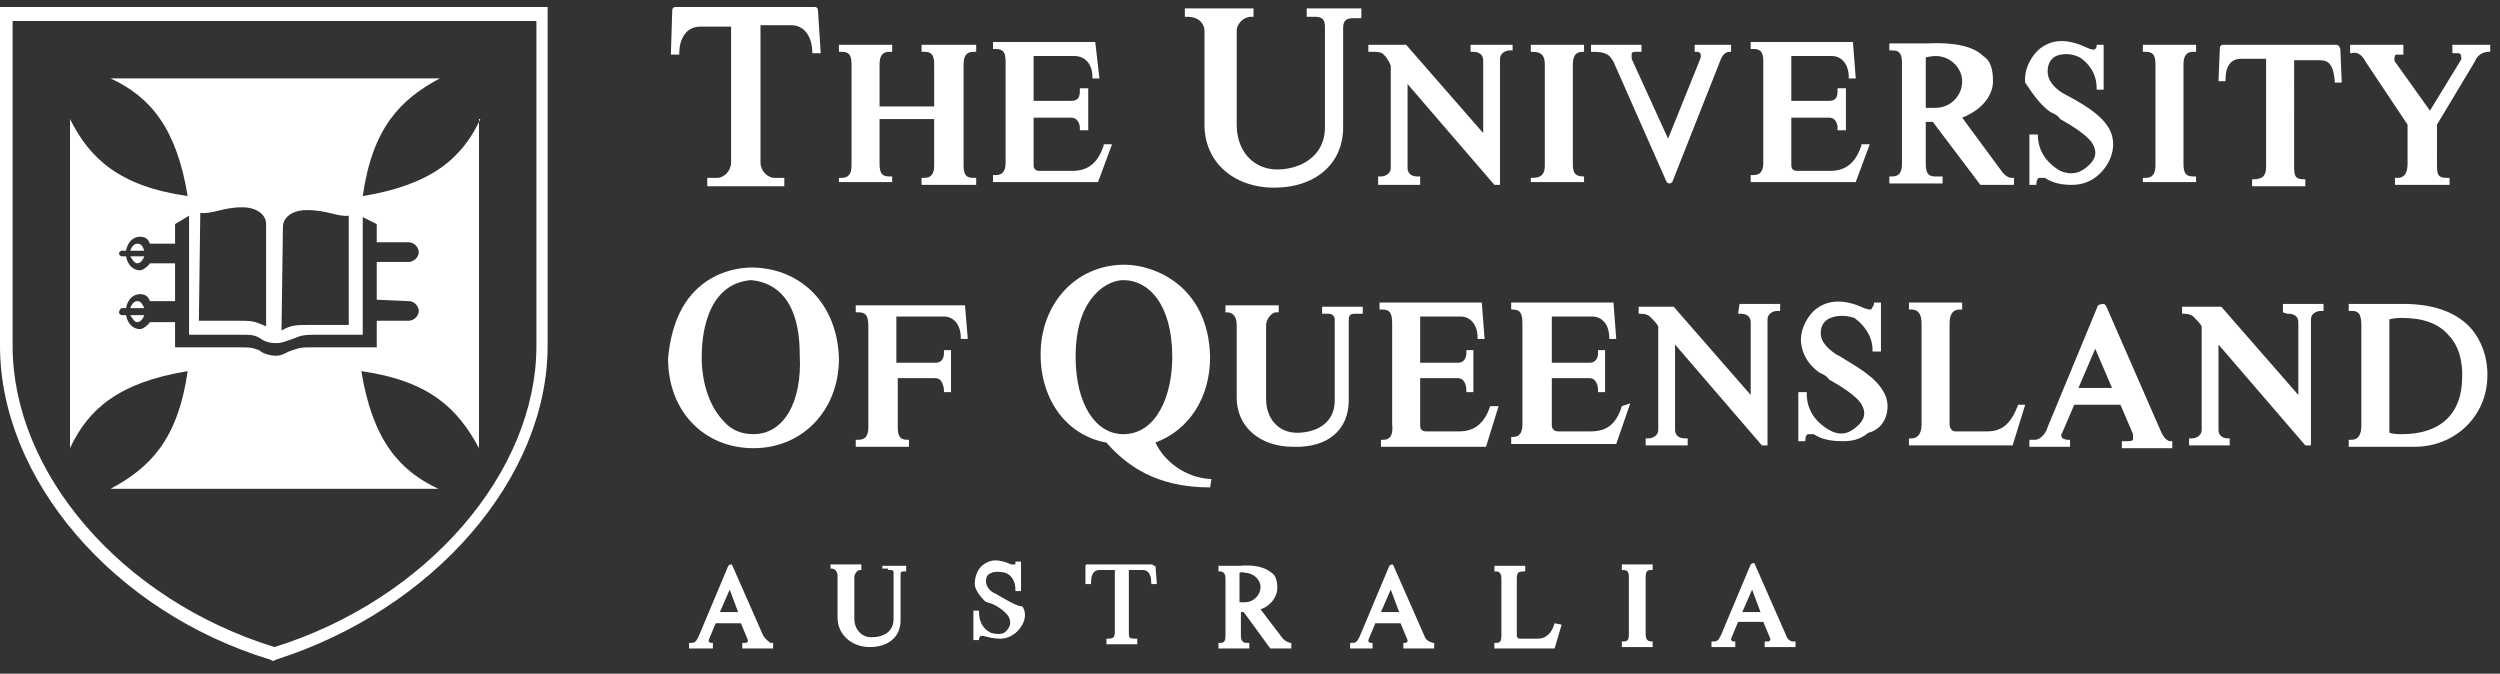 <?xml version="1.0" encoding="utf-8"?>
<!-- Generator: Adobe Illustrator 26.5.0, SVG Export Plug-In . SVG Version: 6.00 Build 0)  -->
<svg version="1.1" id="Layer_1" xmlns="http://www.w3.org/2000/svg" xmlns:xlink="http://www.w3.org/1999/xlink" x="0px" y="0px"
	 viewBox="0 0 178.5 48.1" style="enable-background:new 0 0 178.5 48.1;" xml:space="preserve">
<rect x="0" y="0" width="178.5" height="48.1" fill="#333333" stroke="none"/>
<style type="text/css">
	.st0{fill:#FFFFFF;}
</style>
<g>
	<path class="st0" d="M29.2,21.5c0.4,0,0.7,0.4,0.7,0.7c0,0.4-0.4,0.7-0.7,0.7h-2.3v1.9h-4.5c-0.9,0-0.9,0-1.5,0.2
		c-0.4,0.1-0.7,0.4-1.2,0.4s-1-0.2-1.2-0.4c-0.6-0.2-0.6-0.2-1.5-0.2h-4.5V23h-1.8c-0.1,0.2-0.5,0.5-0.7,0.5c-0.5,0-0.9-0.4-1-1H8.7
		c-0.1,0-0.2-0.1-0.2-0.2S8.6,22,8.7,22H9c0.1-0.6,0.5-1,1-1c0.4,0,0.6,0.2,0.7,0.5h1.8v-2.7h-1.8c-0.1,0.2-0.5,0.5-0.7,0.5
		c-0.5,0-0.9-0.4-1-1H8.7c-0.1,0-0.2-0.1-0.2-0.2s0.1-0.2,0.2-0.2H9c0.1-0.6,0.5-1,1-1c0.4,0,0.6,0.2,0.7,0.5h1.8V16l1-0.6v8.5H17
		c1.1,0,1.2,0,1.8,0.4c0.2,0.1,0.5,0.2,0.9,0.2s0.6-0.1,0.9-0.2c0.7-0.2,0.7-0.4,1.8-0.4h3.5v-8.4l1,0.5v1.3h2.3
		c0.4,0,0.7,0.4,0.7,0.7c0,0.4-0.4,0.7-0.7,0.7h-2.3v2.7L29.2,21.5L29.2,21.5z M14.3,15.2c0.9,0.1,1.6-0.4,3-0.4
		c1,0,1.7,0.5,1.7,1.2v7.3c-0.9-0.4-1-0.4-2.2-0.4h-2.6L14.3,15.2L14.3,15.2z M20.2,16.2c0-0.7,0.7-1.2,1.7-1.2c1.5,0,2.2,0.5,3,0.4
		v7.8h-2.6c-1.2,0-1.5,0-2.2,0.4L20.2,16.2L20.2,16.2z M34.3,8.5c-1.3,2.8-3.5,4.7-8.4,5.5c0.7-4.9,2.7-6.9,5.5-8.4l0,0H7.9l0,0
		c2.8,1.3,4.7,3.5,5.5,8.4c-4.9-0.7-7-2.7-8.4-5.5l0,0V32l0,0c1.3-2.8,3.5-4.7,8.4-5.5c-0.7,4.9-2.7,6.9-5.5,8.4l0,0h23.4l0,0
		c-2.8-1.3-4.7-3.5-5.5-8.4c4.9,0.7,6.9,2.7,8.4,5.5l0,0V8.5H34.3z M9.8,21.5c-0.2,0-0.4,0.2-0.5,0.5h1
		C10.2,21.8,10.1,21.5,9.8,21.5 M9.8,23c0.2,0,0.4-0.2,0.5-0.5h-1C9.5,22.8,9.6,23,9.8,23 M9.8,18.8c0.2,0,0.4-0.2,0.5-0.5h-1
		C9.5,18.6,9.6,18.8,9.8,18.8 M9.8,17.4c-0.2,0-0.4,0.2-0.5,0.5h1C10.2,17.6,10.1,17.4,9.8,17.4 M39.2,0.5h-1H1H0v1v23.2
		c0,9.5,8.1,19,19.3,22.4l0.2,0.1l0.2-0.1c11.3-3.6,19.4-13,19.4-22.4V1.5v-1H39.2z M38.3,1.5v23.2c0,9-7.8,18.1-18.7,21.5
		C8.6,42.8,0.9,33.7,0.9,24.7V1.5H38.3z M58.4,0.7c0-0.1-0.1-0.2-0.2-0.2h-10c-0.1,0-0.2,0.1-0.2,0.2l-0.1,3.2h0.6V3.8
		c0-0.9,0.4-1.9,1.5-1.9h2.2v9.7c0,0.6-0.5,1.1-1,1.1h-0.7v0.6H56v-0.6h-0.7c-0.5,0-1-0.5-1-1.1V1.8h2.2c1.1,0,1.5,1.1,1.5,1.9v0.1
		h0.6L58.4,0.7z M134.5,28c-0.6-1.1-1.9-1.8-3.2-2.6l-0.2-0.1c-0.6-0.4-1.1-0.9-1.1-1.5c0-0.5,0.2-0.9,0.7-1.1s1.1-0.2,1.7,0
		c0.7,0.5,1.3,1.3,1.3,2.3v0.1h0.6v-3.5h-0.5v0.1c0,0.1-0.1,0.2-0.2,0.4c-0.1,0-0.2,0-0.5-0.1c-1.5-0.7-2.7-0.6-3.6,0.2
		c-0.6,0.6-1,1.5-0.9,2.3c0.1,0.9,0.6,1.6,1.3,2.1c0.2,0.1,0.5,0.2,0.7,0.5c0.9,0.5,1.8,1.1,2.2,1.6c0.5,0.7,0.4,1.3-0.4,1.9
		c-0.5,0.4-1.1,0.5-1.8,0.1s-1.6-1.2-1.6-2.6V28h-0.6v3.5h0.5v-0.1c0-0.2,0.1-0.4,0.2-0.4c0.1,0,0.2,0,0.4,0
		c0.6,0.4,1.3,0.5,2.1,0.5c0.6,0,1.2-0.1,1.8-0.6C134.7,30.6,135.1,29,134.5,28 M53.8,19.1c-0.1,0-2.3-0.1-4,1.5
		c-1.2,1.1-1.9,2.8-2.1,5c0,3.8,2.6,6.4,6.1,6.4s6.1-2.7,6.1-6.4C59.8,21.8,57.3,19.2,53.8,19.1 M53.8,31L53.8,31
		c-0.7,0-1.5-0.2-2.1-0.9c-1-1-1.6-2.7-1.6-4.6c0-1.2,0.2-5.2,3.5-5.5c1.3,0.1,3.5,0.9,3.5,5.3C57.3,28.8,55.9,31,53.8,31
		 M96.3,28.6v-5.7c0-0.4,0.1-0.5,0.5-0.5h0.5v-0.5h-2.9v0.5h0.4c0.4,0,0.5,0.2,0.5,0.5v5.7c0,1.6-1.3,2.3-2.7,2.3
		c-1.3,0-2.2-1-2.2-2.4v-5.3c0-0.4,0.4-0.9,0.7-0.9h0.2v-0.5h-3.8v0.4v0.1h0.1c0.5,0,0.7,0.4,0.7,0.9v5.2c0,2.1,1.7,3.5,4,3.5
		C94.9,32,96.3,30.6,96.3,28.6 M86.4,34.8L86.4,34.8l0.1-0.6h-0.1c-1.8-0.1-3.3-1.3-3.9-2.6c2.4-0.9,3.9-3.2,3.9-6.1
		c-0.1-5.1-4-6.6-6.1-6.6l0,0c-3.5,0-6,2.8-6,6.4c0,3.3,1.9,5.8,4.7,6.3C80.9,33.8,83.3,34.8,86.4,34.8 M76.8,25.5
		c0-2.1,0.5-3.6,1.5-4.6c0.9-0.9,1.8-0.9,1.9-0.9l0,0l0,0c1.8,0,3.5,1.7,3.5,5.5c0,2.7-1.1,5.5-3.5,5.5C78.2,31,76.8,28.8,76.8,25.5
		 M115.8,29c-0.4,1.3-1.1,1.8-2.2,1.8h-2.4c-0.1,0-0.4-0.1-0.4-0.4V27h2.7c0.4,0,0.6,0.4,0.6,0.9V28h0.5v-3h-0.5v0.2
		c0,0.4-0.2,0.7-0.6,0.7h-2.7v-3.3h2.9c0.7,0,1.2,0.6,1.2,1.5v0.1h0.5l-0.2-2.6h-7.3v0.5h0.1c0.5,0,0.7,0.2,0.7,1v7.2
		c0,0.6-0.2,0.9-0.7,0.9h-0.1v0.5h7.5l1-2.9L115.8,29L115.8,29z M163.3,22.4h0.1c0.4,0,0.7,0.2,0.7,0.6v5.2l-5.5-6.3l0,0h-2.8v0.5
		h0.1c0.4,0,0.6,0.1,0.7,0.2l0.1,0.1c0.1,0.1,0.4,0.4,0.5,0.6v7.4c0,0.4-0.4,0.6-0.7,0.6h-0.2v0.5h2.9v-0.5h-0.1
		c-0.4,0-0.7-0.2-0.7-0.6v-6.1l6.2,7.2l0,0h0.4v-9c0-0.4,0.4-0.6,0.7-0.6h0.2v-0.5H163v0.6L163.3,22.4L163.3,22.4z M154.2,30.6
		l-3.8-8.7c0,0-0.1-0.2-0.2-0.2c-0.1,0-0.2,0-0.4,0.1l-3.6,8.7c-0.1,0.4-0.5,0.9-0.9,0.9h-0.4v0.5h2.9v-0.5h-0.2
		c-0.1,0-0.4-0.1-0.4-0.2s-0.1-0.2,0-0.2l0.9-2.1h3.3l0.9,2.1c0,0.1,0,0.2,0,0.4c-0.1,0.1-0.2,0.1-0.4,0.1h-0.4V32h3.6v-0.5h-0.2
		C154.6,31.4,154.4,31.1,154.2,30.6 M148.4,27.7l1.2-2.8l1.2,2.8H148.4z M176.3,23.3c-1.1-1.1-2.7-1.6-4.7-1.6h-3.9v0.5h0.2
		c0.4,0,0.7,0.1,0.7,1v7.2c0,0.6-0.2,1-0.7,1h-0.2v0.5h4.7c2.9,0,5.2-2.2,5.2-5.1C177.6,26.7,177.7,24.8,176.3,23.3 M175.8,26.9
		c0,2.7-1.6,4.1-4.3,4.1c-0.4,0-0.5,0-0.9-0.1v-8.1c0.4-0.1,0.7-0.1,0.9-0.1c1.5,0,2.6,0.4,3.3,1.2C175.9,25,175.8,26.7,175.8,26.9
		 M144.1,28.9L144.1,28.9c-0.5,1.3-1.1,1.9-2.2,1.9h-2.3c-0.2,0-0.4-0.2-0.4-0.5v-7.2c0-0.6,0.2-1,0.7-1h0.2v-0.5h-3.8v0.5h0.2
		c0.5,0,0.7,0.4,0.7,1v7.2c0,0.9-0.5,1-0.7,1h-0.2v0.5h7.4l0.9-2.9H144.1z M124.1,22.4h0.2c0.4,0,0.7,0.2,0.7,0.6v5.2l-5.5-6.3l0,0
		H117v0.5h0.1c0.4,0,0.6,0.1,0.7,0.2l0.1,0.1c0.1,0.1,0.4,0.4,0.5,0.6v7.4c0,0.4-0.4,0.6-0.7,0.6h-0.2v0.5h3v-0.5h-0.2
		c-0.4,0-0.7-0.2-0.7-0.6v-6.1l6.2,7.2l0,0h0.4v-9c0-0.4,0.4-0.6,0.7-0.6h0.2v-0.5h-2.9L124.1,22.4L124.1,22.4z M98.8,31.4h-0.2v0.5
		h7.5L107,29h-0.6l0,0c-0.4,1.2-1.1,1.8-2.2,1.8h-2.4c-0.2,0-0.4-0.1-0.4-0.4V27h2.7c0.4,0,0.6,0.4,0.6,0.9V28h0.5v-3h-0.5v0.2
		c0,0.4-0.2,0.7-0.6,0.7h-2.7v-3.3h2.9c0.7,0,1.2,0.6,1.2,1.5v0.1h0.5l-0.2-2.6h-7.3v0.5h0.2c0.5,0,0.7,0.2,0.7,1v7.2
		C99.5,31.1,99.2,31.4,98.8,31.4 M68.9,21.8h-7.8v0.5h0.2c0.5,0,0.7,0.2,0.7,1v7.2c0,0.6-0.2,0.9-0.7,0.9h-0.2v0.5h3.8v-0.5h-0.1
		c-0.5,0-0.7-0.2-0.7-0.9V27h2.7c0.5,0,0.6,0.7,0.6,0.9V28h0.5v-3h-0.5v0.2c0,0.1,0,0.7-0.6,0.7H64v-3.3h3.4c0.7,0,1.2,0.6,1.2,1.5
		v0.1h0.5L68.9,21.8z M138.4,12.6h-0.2c-0.5,0-0.7-0.2-0.7-0.9v-3h0.5l3.4,4.5h2.4v-0.5h-0.2c-0.2,0-0.5-0.2-0.7-0.5l-2.8-3.8
		c1.3-0.5,2.2-1.5,2.2-2.6c0-0.9-0.2-1.5-0.7-1.8c-0.7-0.7-2.1-1-4-0.9h-2.7v0.5h0.2c0.5,0,0.7,0.2,0.7,0.9v7.2
		c0,0.6-0.2,0.9-0.7,0.9h-0.2v0.5h3.8v-0.5H138.4z M137.5,4.1c0.4-0.1,0.7-0.1,0.7-0.1c1.1,0,1.9,0.9,1.9,1.8c0,1.1-0.9,1.9-1.9,1.9
		h-0.7V4.1z M166.8,3.2h-8.1c-0.1,0-0.2,0.1-0.2,0.2l-0.1,2.4h0.5V5.7c0-1,0.4-1.5,1.1-1.5h1.8v7.7c0,0.6-0.2,0.9-0.9,0.9h-0.1v0.5
		h3.8v-0.5h-0.1c-0.6,0-0.7-0.2-0.7-0.9V4.3h1.8c0.5,0,1,0.1,1.1,1.5v0.1h0.5l-0.1-2.4C167,3.2,166.9,3.2,166.8,3.2 M113.1,12.6
		L113.1,12.6c-0.6,0-0.8-0.2-0.8-0.9V4.6c0-0.6,0.2-0.9,0.7-0.9h0.1V3.2h-3.8v0.5h0.1c0.6,0,0.9,0.2,0.9,0.9v7.2
		c0,0.6-0.2,0.9-0.9,0.9h-0.1V13h3.8V12.6z M86,2.2v6.7c0,2.7,2.1,4.5,5,4.5s4.9-1.7,4.9-4.3V2c0-0.5,0.2-0.7,0.7-0.7h0.6V0.6h-3.9
		v0.6h0.6c0.5,0,0.7,0.2,0.7,0.7v7.2c0,2.1-1.8,3-3.4,3c-1.7,0-2.9-1.3-2.9-3.2V2.2c0-0.5,0.5-1,1-1h0.2V0.6h-4.9v0.6h0.2
		C85.6,1.2,86,1.7,86,2.2 M115.2,4.4L119,13l0,0c0.1,0.1,0.2,0.1,0.2,0.1l0,0c0.1,0,0.2-0.1,0.2-0.1l3.4-8.6
		c0.2-0.6,0.5-0.7,0.7-0.7h0.1V3.2H121v0.5h0.2c0.1,0,0.2,0.1,0.2,0.1c0,0.1,0.1,0.1,0,0.4l-2.3,5.7l-2.6-5.7c0-0.1,0-0.2,0-0.4
		c0.1-0.1,0.2-0.1,0.2-0.1h0.5V3.2h-3.6v0.5h0.1C114.7,3.7,114.9,3.9,115.2,4.4 M98.8,3.9C98.9,4,99,4.1,99.1,4.3
		c0.1,0.1,0.1,0.2,0.2,0.4V12c0,0.4-0.4,0.6-0.7,0.6h-0.2v0.6h3v-0.6h-0.2c-0.4,0-0.7-0.2-0.7-0.6V6l6.2,7.2l0,0h0.4v-9
		c0-0.4,0.4-0.6,0.7-0.6h0.2V3.2h-3v0.5h0.2c0.4,0,0.7,0.2,0.7,0.6v5.2l-5.5-6.3h-2.7v0.5h0.1C98.4,3.7,98.6,3.7,98.8,3.9
		 M168.9,4.4l3,4.5v2.8c0,0.6-0.2,1-0.7,1H171v0.5h3.9v-0.5h-0.2c-0.6,0-0.7-0.2-0.7-0.9V8.9l2.7-4.5c0.2-0.5,0.6-0.7,1-0.7h0.1V3.2
		h-2.7v0.6h0.4c0.1,0,0.1,0,0.2,0.1c0,0.1,0.1,0.2,0,0.4l-2.2,3.6L171,4.4c-0.1-0.1,0-0.4,0-0.4c0-0.1,0.1-0.1,0.2-0.1h0.4V3.2h-3.8
		v0.6h0.1C168.2,3.7,168.6,3.8,168.9,4.4 M79.4,10.3h-0.6v0.1c-0.4,1.2-1.1,1.8-2.2,1.8h-2.4c-0.2,0-0.4-0.1-0.4-0.4V8.4h2.7
		c0.4,0,0.6,0.4,0.6,0.7v0.2h0.6v-3h-0.6v0.2c0,0.4-0.1,0.7-0.6,0.7h-2.7V4h2.9C77.5,4,78,4.6,78,5.5v0.1h0.5L78.2,3h-7.3v0.5h0.2
		c0.5,0,0.7,0.2,0.7,0.9v7.2c0,0.6-0.2,0.9-0.7,0.9h-0.2V13h7.5L79.4,10.3z M63.7,12.6h-0.2c-0.5,0-0.7-0.2-0.7-0.9V8.5h3.9v3.3
		c0,0.6-0.2,0.9-0.7,0.9h-0.2v0.5h3.9v-0.5h-0.2c-0.5,0-0.7-0.2-0.7-0.9V4.6c0-0.6,0.2-0.9,0.7-0.9h0.2V3.2h-3.9v0.5H66
		c0.5,0,0.7,0.2,0.7,0.9v3h-3.9v-3c0-0.6,0.2-0.9,0.7-0.9h0.2V3.2h-3.8v0.5h0.2c0.5,0,0.7,0.2,0.7,0.9v7.2c0,0.6-0.2,0.9-0.7,0.9
		h-0.2V13h3.8C63.7,13,63.7,12.6,63.7,12.6z M156.8,12.6h-0.2c-0.5,0-0.7-0.2-0.7-0.9V4.6c0-0.6,0.2-0.9,0.7-0.9h0.2V3.2H153v0.5
		h0.2c0.5,0,0.7,0.2,0.7,0.9v7.2c0,0.6-0.2,0.9-0.7,0.9H153V13h3.8V12.6z M133.5,10.3h-0.6v0.1c-0.4,1.2-1.1,1.8-2.2,1.8h-2.4
		c-0.2,0-0.4-0.1-0.4-0.4V8.4h2.7c0.5,0,0.6,0.5,0.6,0.7v0.2h0.6v-3h-0.6v0.2c0,0.4-0.1,0.7-0.6,0.7h-2.7V4h2.9
		c0.7,0,1.2,0.6,1.2,1.5v0.1h0.5L132.3,3H125v0.5h0.2c0.5,0,0.7,0.2,0.7,0.9v7.2c0,0.6-0.2,0.9-0.7,0.9H125V13h7.5L133.5,10.3z
		 M146.4,8c0.2,0.1,0.5,0.2,0.7,0.5c0.9,0.5,1.8,1.1,2.2,1.6c0.5,0.7,0.4,1.3-0.4,1.9c-0.5,0.4-1.1,0.5-1.8,0.2
		c-0.7-0.4-1.6-1.2-1.6-2.6l0,0h-0.6v3.6h0.5v-0.1c0-0.2,0.1-0.4,0.2-0.4c0.1,0,0.2,0,0.4,0c0.6,0.4,1.3,0.5,1.9,0.5
		c0.7,0,1.3-0.2,1.8-0.6c1.1-0.9,1.5-2.3,0.9-3.4s-2.1-1.9-3.4-2.6c-0.6-0.4-1-0.9-1-1.5c0-0.5,0.2-0.9,0.6-1.1
		c0.5-0.2,1.1-0.2,1.7,0.1c0.6,0.4,1.2,1.1,1.2,2.2v0.1h0.5V3.2h-0.5v0.1c0,0.1-0.1,0.2-0.1,0.2c-0.1,0.1-0.4,0-0.6-0.1
		c-1.5-0.7-2.6-0.6-3.5,0.2c-0.6,0.6-1,1.5-0.9,2.3C145.2,6.8,145.7,7.5,146.4,8 M52.7,43.7h-1.3l0.7-1.6L52.7,43.7z M54.5,45.4
		l-2.2-5c0,0,0-0.1-0.1-0.1c0,0-0.1,0-0.2,0.1l-2.1,5c-0.1,0.2-0.2,0.5-0.5,0.5h-0.2v0.4h1.7v-0.4h-0.1c-0.1,0-0.1,0-0.2-0.1v-0.1
		l0.5-1.2h1.8l0.5,1.2c0,0.1,0,0.1,0,0.1l-0.1,0.1H53v0.4h2.2v-0.4H55C54.9,45.8,54.7,45.7,54.5,45.4 M125.7,43.7h-1.3l0.7-1.6
		L125.7,43.7z M128,45.8c-0.1,0-0.4-0.1-0.5-0.5l-2.2-5c0,0,0-0.1-0.1-0.1c0,0-0.1,0-0.2,0.1l-2.1,5c-0.1,0.2-0.2,0.5-0.5,0.5h-0.2
		v0.4h1.7v-0.4h-0.1c-0.1,0-0.1,0-0.2-0.1v-0.1l0.5-1.2h1.8l0.5,1.2c0,0.1,0,0.1,0,0.1l-0.1,0.1H126v0.4h2.2v-0.4H128z M99.9,43.7
		h-1.3l0.7-1.6L99.9,43.7z M101.7,45.4l-2.2-5c0,0,0-0.1-0.1-0.1c0,0-0.1,0-0.2,0.1l-2.1,5c-0.1,0.2-0.2,0.5-0.5,0.5h-0.2v0.4H98
		v-0.4h-0.1c-0.1,0-0.1,0-0.2-0.1v-0.1l0.5-1.2h1.8l0.5,1.2c0,0.1,0,0.1,0,0.1l-0.1,0.1h-0.2v0.4h2.2v-0.4h-0.1
		C102,45.8,101.8,45.7,101.7,45.4 M71.1,42.4L71.1,42.4c-0.5-0.2-0.7-0.6-0.7-0.9s0.1-0.5,0.4-0.6c0.2-0.1,0.6-0.1,1,0
		c0.5,0.2,0.7,0.7,0.7,1.2v0.1h0.4v-2.1h-0.4v0.1c0,0.1,0,0.1-0.1,0.1c0,0-0.1,0-0.2,0c-0.9-0.4-1.5-0.4-2.1,0.1
		c-0.4,0.4-0.5,0.9-0.5,1.3s0.4,0.9,0.7,1.2c0.1,0.1,0.2,0.1,0.5,0.2c0.5,0.2,1,0.6,1.2,0.9c0.2,0.4,0.2,0.7-0.2,1.1
		c-0.2,0.2-0.6,0.2-1,0.1c-0.5-0.2-0.9-0.7-0.9-1.5v-0.1h-0.4v2.1h0.4v-0.1c0-0.1,0.1-0.1,0.1-0.2c0.1,0,0.1,0,0.2,0
		c0.4,0.1,0.7,0.2,1.2,0.2c0.4,0,0.7-0.1,1.1-0.4c0.6-0.5,0.9-1.3,0.5-1.9C72.6,43.3,71.8,42.8,71.1,42.4 M111,44.5
		c-0.2,0.7-0.6,1.1-1.2,1.1h-1.3c-0.1,0-0.2-0.1-0.2-0.2v-4.1c0-0.4,0.1-0.5,0.5-0.5h0.1v-0.4h-2.2v0.4h0.1c0.1,0,0.4,0,0.4,0.5v4.1
		c0,0.5-0.2,0.5-0.4,0.5h-0.1v0.4h4.3l0.5-1.7L111,44.5L111,44.5z M63.4,40.7h0.2c0.2,0,0.2,0.1,0.2,0.2v3.3c0,0.9-0.7,1.3-1.6,1.3
		c-0.7,0-1.2-0.6-1.2-1.3v-3c0-0.2,0.2-0.5,0.4-0.5h0.1v-0.4h-2.2v0.2v0.1h0.1c0.2,0,0.4,0.2,0.4,0.5v3c0,1.2,1,2.1,2.3,2.1
		s2.2-0.7,2.2-1.9V41c0-0.1,0-0.2,0.2-0.2h0.2v-0.4H63v0.2h0.4V40.7z M82.2,40.3h-4.6c0,0-0.1,0-0.1,0.1v1.3h0.4v-0.1
		c0-0.6,0.2-0.9,0.6-0.9h1.1v4.4c0,0.4-0.1,0.5-0.5,0.5H79V46h2.2v-0.4H81c-0.4,0-0.4-0.1-0.4-0.5v-4.4h1c0.2,0,0.6,0.1,0.6,0.9v0.1
		h0.4l-0.1-1.3C82.4,40.5,82.4,40.3,82.2,40.3 M115.8,40.7L115.8,40.7c0.3,0,0.5,0,0.5,0.5v4.1c0,0.4-0.1,0.5-0.4,0.5h-0.1v0.4h2.2
		v-0.4h-0.1c-0.2,0-0.4-0.1-0.4-0.5v-4.1c0-0.5,0.2-0.5,0.4-0.5h0.1v-0.4h-2.2V40.7z M90,41.9c0,0.6-0.5,1.1-1.1,1.1h-0.4v-2.1
		c0.2-0.1,0.4,0,0.4,0C89.5,40.9,90,41.4,90,41.9 M91.6,45.6L90,43.5c0.7-0.2,1.2-0.9,1.2-1.5c0-0.5-0.1-0.9-0.4-1.1
		c-0.5-0.4-1.2-0.6-2.3-0.5H87v0.4h0.1c0.2,0,0.4,0.1,0.4,0.5v4.1c0,0.5-0.2,0.5-0.4,0.5H87v0.4h2.2v-0.4H89c-0.2,0-0.4-0.1-0.4-0.5
		v-1.7h0.2l1.9,2.6h1.5v-0.4h-0.1C91.8,45.8,91.7,45.7,91.6,45.6"/>
</g>
</svg>
